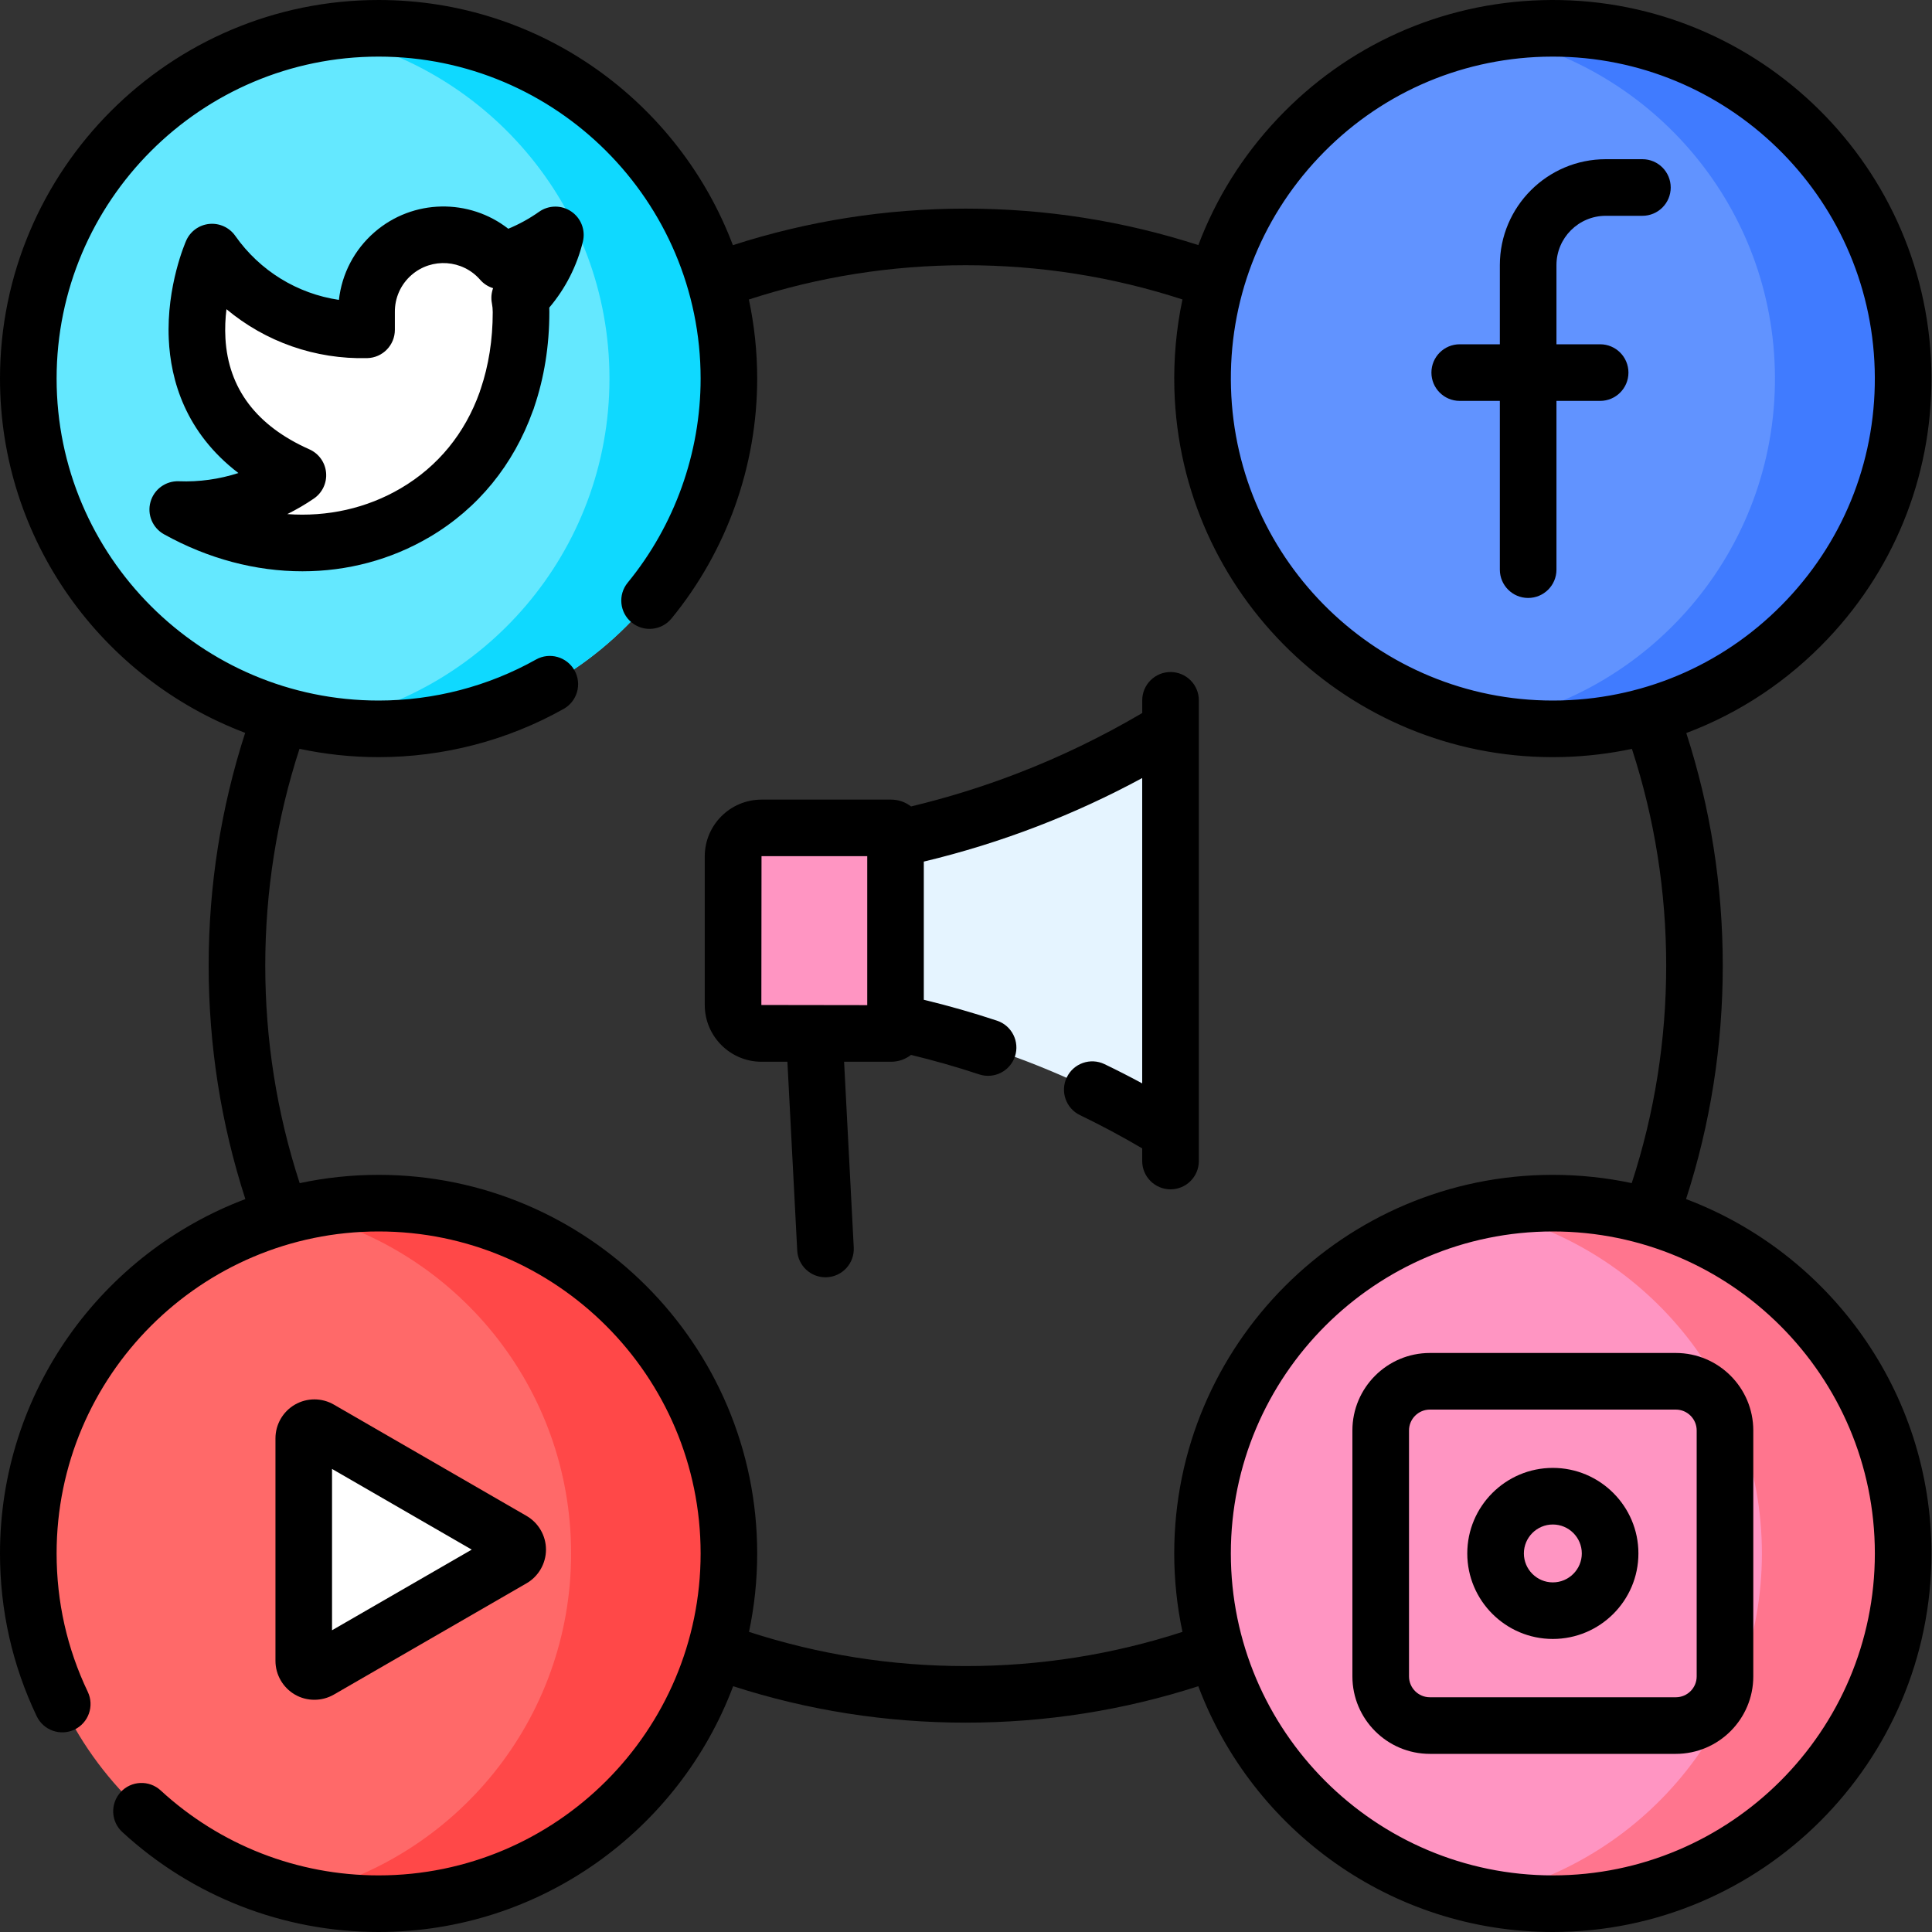 <?xml version="1.0" encoding="UTF-8"?>
<!-- Generated by Pixelmator Pro 2.4.3 -->
<svg width="50" height="50" viewBox="0 0 50 50" xmlns="http://www.w3.org/2000/svg" xmlns:xlink="http://www.w3.org/1999/xlink">
    <rect x="0" y="0" width="50" height="50" fill="#333333" stroke="none"/>
    <g id="social-media-2">
        <path id="Path" fill="#64e8ff" stroke="none" d="M 18.864 9.798 C 18.864 4.791 14.805 0.732 9.798 0.732 C 4.791 0.732 0.732 4.791 0.732 9.798 C 0.732 14.804 4.791 18.863 9.798 18.863 C 14.805 18.863 18.864 14.804 18.864 9.798 Z"/>
        <path id="path1" fill="#0fd9ff" stroke="none" d="M 9.798 0.732 C 9.271 0.732 8.755 0.778 8.253 0.864 C 12.523 1.598 15.773 5.318 15.773 9.798 C 15.773 14.277 12.523 17.997 8.253 18.731 C 8.755 18.817 9.271 18.863 9.798 18.863 C 14.805 18.863 18.864 14.804 18.864 9.798 C 18.864 4.791 14.805 0.732 9.798 0.732 Z"/>
        <path id="path2" fill="#6193ff" stroke="none" d="M 49.253 9.798 C 49.253 4.791 45.194 0.732 40.187 0.732 C 35.181 0.732 31.122 4.791 31.122 9.798 C 31.122 14.804 35.181 18.863 40.187 18.863 C 45.194 18.863 49.253 14.804 49.253 9.798 Z"/>
        <path id="path3" fill="#407bff" stroke="none" d="M 49.25 9.538 C 49.106 4.533 44.933 0.593 39.928 0.736 C 39.451 0.75 38.984 0.8 38.529 0.884 C 42.64 1.645 45.807 5.19 45.932 9.538 C 46.062 14.066 42.848 17.913 38.528 18.711 C 39.149 18.826 39.791 18.878 40.447 18.859 C 45.452 18.716 49.393 14.542 49.25 9.538 Z"/>
        <path id="path4" fill="#ff6969" stroke="none" d="M 18.864 40.203 C 18.864 35.196 14.805 31.137 9.798 31.137 C 4.791 31.137 0.732 35.196 0.732 40.203 C 0.732 45.209 4.791 49.268 9.798 49.268 C 14.805 49.268 18.864 45.209 18.864 40.203 Z"/>
        <path id="path5" fill="#ff4848" stroke="none" d="M 9.798 31.137 C 9.096 31.137 8.413 31.217 7.756 31.369 C 11.78 32.294 14.78 35.898 14.78 40.203 C 14.78 44.507 11.78 48.111 7.756 49.037 C 8.413 49.188 9.096 49.268 9.798 49.268 C 14.805 49.268 18.864 45.209 18.864 40.203 C 18.864 35.196 14.805 31.137 9.798 31.137 Z"/>
        <path id="path6" fill="#ff95c2" stroke="none" d="M 49.253 40.203 C 49.253 35.196 45.194 31.137 40.187 31.137 C 35.181 31.137 31.122 35.196 31.122 40.203 C 31.122 45.209 35.181 49.268 40.187 49.268 C 45.194 49.268 49.253 45.209 49.253 40.203 Z"/>
        <path id="path7" fill="#ff758e" stroke="none" d="M 40.187 31.137 C 39.561 31.137 38.95 31.201 38.36 31.322 C 42.491 32.167 45.598 35.822 45.598 40.203 C 45.598 44.583 42.491 48.238 38.36 49.083 C 38.95 49.204 39.561 49.268 40.187 49.268 C 45.194 49.268 49.253 45.209 49.253 40.203 C 49.253 35.196 45.194 31.137 40.187 31.137 Z"/>
        <path id="path8" fill="#ffffff" stroke="none" d="M 14.083 6.269 C 13.737 6.478 13.366 6.643 12.978 6.759 C 12.257 5.93 11 5.842 10.171 6.564 C 9.729 6.948 9.479 7.507 9.487 8.092 L 9.487 8.536 C 7.978 8.575 6.547 7.894 5.626 6.71 C 5.564 6.63 5.437 6.65 5.403 6.746 C 5.101 7.61 4.277 10.773 7.71 12.299 C 6.94 12.821 6.046 13.125 5.123 13.181 C 4.988 13.19 4.952 13.372 5.075 13.428 C 8.974 15.229 13.485 12.986 13.485 8.079 C 13.484 7.955 13.472 7.832 13.449 7.71 C 13.817 7.347 14.097 6.908 14.27 6.424 C 14.31 6.311 14.185 6.207 14.083 6.269 Z"/>
        <path id="path9" fill="#ffffff" stroke="none" d="M 7.861 40.103 L 7.861 37.224 C 7.861 37.012 8.091 36.879 8.274 36.985 L 10.767 38.425 L 13.26 39.865 C 13.443 39.971 13.443 40.236 13.26 40.342 L 10.767 41.782 L 8.274 43.222 C 8.091 43.328 7.861 43.195 7.861 42.983 Z"/>
        <path id="path10" fill="#ff95c2" stroke="none" d="M 23.061 26.746 L 19.708 26.746 C 19.301 26.746 18.971 26.416 18.971 26.009 L 18.971 22.163 C 18.971 21.756 19.301 21.426 19.708 21.426 L 23.061 21.426 C 23.125 21.426 23.176 21.478 23.176 21.541 L 23.176 26.631 C 23.176 26.694 23.125 26.746 23.061 26.746 Z"/>
        <path id="path11" fill="#e5f4ff" stroke="none" d="M 30.293 29.304 C 29.296 28.693 28.054 28.038 26.574 27.468 C 25.331 26.991 24.179 26.674 23.176 26.458 C 23.176 24.877 23.176 23.295 23.176 21.714 C 24.182 21.5 25.341 21.181 26.591 20.7 C 28.066 20.132 29.303 19.477 30.293 18.868 Z"/>
        <path id="path12" fill="#000000" stroke="none" d="M 43.635 31.032 C 44.265 29.087 44.585 27.058 44.585 24.991 C 44.585 22.931 44.268 20.91 43.641 18.971 C 45.019 18.454 46.271 17.625 47.311 16.524 C 49.108 14.622 50.056 12.133 49.982 9.517 C 49.827 4.117 45.308 -0.15 39.907 0.004 C 37.291 0.079 34.861 1.168 33.064 3.071 C 32.156 4.032 31.466 5.142 31.013 6.343 C 29.074 5.717 27.053 5.399 24.992 5.399 C 22.931 5.399 20.908 5.718 18.967 6.345 C 17.568 2.641 13.986 0 9.798 0 C 4.395 0 0 4.395 0 9.798 C 0 13.985 2.641 17.567 6.345 18.966 C 5.718 20.907 5.4 22.93 5.4 24.991 C 5.4 27.058 5.72 29.087 6.35 31.032 C 2.644 32.43 0 36.013 0 40.202 C 0 41.677 0.32 43.095 0.95 44.416 C 1.125 44.781 1.562 44.936 1.927 44.762 C 2.291 44.588 2.446 44.151 2.272 43.785 C 1.736 42.662 1.465 41.457 1.465 40.202 C 1.465 35.608 5.203 31.87 9.798 31.87 C 14.393 31.87 18.132 35.608 18.132 40.202 C 18.132 44.797 14.393 48.535 9.798 48.535 C 7.702 48.535 5.699 47.754 4.158 46.336 C 3.86 46.062 3.397 46.082 3.123 46.379 C 2.849 46.677 2.868 47.141 3.166 47.414 C 4.979 49.082 7.334 50 9.798 50 C 13.992 50 17.579 47.351 18.974 43.639 C 20.912 44.265 22.933 44.582 24.992 44.582 C 27.052 44.582 29.074 44.265 31.012 43.639 C 32.407 47.351 35.994 50 40.187 50 C 45.59 50 49.986 45.605 49.986 40.202 C 49.986 36.013 47.342 32.43 43.635 31.032 Z M 34.129 4.076 C 35.657 2.458 37.724 1.532 39.949 1.468 C 40.03 1.466 40.11 1.465 40.191 1.465 C 44.676 1.465 48.388 5.047 48.517 9.559 C 48.581 11.784 47.775 13.9 46.246 15.519 C 44.718 17.137 42.651 18.063 40.426 18.127 C 40.345 18.129 40.265 18.13 40.184 18.13 C 35.699 18.13 31.987 14.548 31.858 10.036 C 31.794 7.811 32.6 5.695 34.129 4.076 Z M 24.992 43.118 C 23.072 43.118 21.189 42.819 19.384 42.233 C 19.523 41.577 19.596 40.899 19.596 40.203 C 19.596 34.8 15.201 30.405 9.798 30.405 C 9.098 30.405 8.415 30.479 7.756 30.62 C 7.165 28.808 6.865 26.918 6.865 24.991 C 6.865 23.07 7.163 21.186 7.751 19.379 C 8.411 19.52 9.096 19.595 9.798 19.595 C 11.477 19.595 13.132 19.164 14.588 18.346 C 14.94 18.148 15.066 17.702 14.868 17.349 C 14.67 16.997 14.223 16.871 13.871 17.069 C 12.634 17.763 11.226 18.13 9.798 18.13 C 5.203 18.13 1.465 14.392 1.465 9.798 C 1.465 5.203 5.203 1.465 9.798 1.465 C 14.393 1.465 18.132 5.203 18.132 9.798 C 18.132 11.72 17.461 13.595 16.245 15.079 C 15.988 15.391 16.034 15.853 16.346 16.109 C 16.659 16.366 17.12 16.32 17.377 16.008 C 18.808 14.263 19.596 12.057 19.596 9.797 C 19.596 9.096 19.521 8.411 19.381 7.751 C 21.187 7.163 23.071 6.864 24.992 6.864 C 26.913 6.864 28.797 7.162 30.602 7.75 C 30.442 8.506 30.371 9.286 30.393 10.078 C 30.545 15.383 34.909 19.595 40.184 19.595 C 40.278 19.595 40.373 19.594 40.468 19.591 C 41.068 19.574 41.659 19.502 42.234 19.381 C 42.822 21.186 43.121 23.071 43.121 24.991 C 43.121 26.918 42.82 28.808 42.229 30.619 C 41.57 30.479 40.887 30.405 40.187 30.405 C 34.785 30.405 30.389 34.8 30.389 40.202 C 30.389 40.898 30.463 41.577 30.602 42.233 C 28.796 42.82 26.913 43.118 24.992 43.118 Z M 40.187 48.535 C 35.592 48.535 31.854 44.797 31.854 40.203 C 31.854 35.608 35.592 31.87 40.187 31.87 C 44.783 31.87 48.521 35.608 48.521 40.203 C 48.521 44.797 44.783 48.535 40.187 48.535 Z"/>
        <path id="path13" fill="#000000" stroke="none" d="M 14.785 5.474 C 14.533 5.302 14.201 5.305 13.951 5.481 C 13.702 5.657 13.435 5.804 13.154 5.92 C 12.148 5.133 10.689 5.142 9.69 6.011 C 9.171 6.462 8.846 7.087 8.771 7.761 C 7.696 7.602 6.725 7.01 6.088 6.103 C 5.936 5.887 5.68 5.77 5.418 5.795 C 5.155 5.82 4.926 5.985 4.819 6.226 C 4.798 6.274 4.305 7.4 4.368 8.778 C 4.416 9.833 4.794 11.192 6.17 12.242 C 5.674 12.402 5.151 12.476 4.629 12.455 C 4.29 12.442 3.986 12.663 3.895 12.989 C 3.803 13.316 3.948 13.662 4.244 13.827 C 5.393 14.465 6.624 14.785 7.827 14.785 C 8.982 14.785 10.112 14.49 11.116 13.899 C 12.376 13.158 13.292 12.023 13.789 10.637 C 13.805 10.602 13.818 10.565 13.828 10.527 C 14.083 9.775 14.217 8.95 14.217 8.076 C 14.217 8.038 14.216 7.999 14.215 7.961 C 14.633 7.468 14.931 6.884 15.085 6.253 C 15.157 5.956 15.038 5.646 14.785 5.474 Z M 10.374 12.636 C 9.488 13.157 8.471 13.38 7.435 13.305 C 7.673 13.187 7.902 13.054 8.121 12.904 C 8.341 12.755 8.463 12.498 8.439 12.233 C 8.416 11.968 8.25 11.737 8.007 11.629 C 6.639 11.021 5.908 10.055 5.834 8.756 C 5.819 8.491 5.832 8.235 5.861 8.002 C 6.868 8.844 8.158 9.303 9.505 9.268 C 9.903 9.258 10.219 8.933 10.219 8.536 L 10.219 8.092 C 10.219 8.089 10.219 8.085 10.219 8.082 C 10.214 7.711 10.371 7.359 10.651 7.116 C 11.175 6.661 11.971 6.717 12.426 7.24 C 12.517 7.345 12.634 7.419 12.761 7.458 C 12.717 7.581 12.704 7.715 12.73 7.847 C 12.745 7.924 12.752 8.002 12.752 8.078 C 12.752 8.796 12.645 9.461 12.442 10.062 C 12.431 10.089 12.422 10.118 12.414 10.147 C 12.034 11.212 11.341 12.067 10.374 12.636 Z"/>
        <path id="path14" fill="#000000" stroke="none" d="M 37.777 10.375 L 38.816 10.375 L 38.816 14.743 C 38.816 15.147 39.144 15.475 39.548 15.475 C 39.953 15.475 40.281 15.147 40.281 14.743 L 40.281 10.375 L 41.412 10.375 C 41.816 10.375 42.144 10.047 42.144 9.643 C 42.144 9.238 41.816 8.91 41.412 8.91 L 40.281 8.91 L 40.281 6.861 C 40.281 6.158 40.853 5.585 41.557 5.585 L 42.505 5.585 C 42.91 5.585 43.238 5.257 43.238 4.853 C 43.238 4.448 42.91 4.12 42.505 4.12 L 41.557 4.12 C 40.046 4.12 38.816 5.35 38.816 6.861 L 38.816 8.91 L 37.777 8.91 C 37.373 8.91 37.045 9.238 37.045 9.643 C 37.045 10.047 37.373 10.375 37.777 10.375 Z"/>
        <path id="path15" fill="#000000" stroke="none" d="M 8.136 43.99 C 8.311 43.99 8.485 43.945 8.64 43.856 L 13.626 40.976 C 13.937 40.797 14.13 40.462 14.13 40.103 C 14.13 39.745 13.937 39.41 13.626 39.231 L 8.64 36.351 C 8.33 36.171 7.944 36.171 7.633 36.351 C 7.322 36.53 7.129 36.865 7.129 37.224 L 7.129 42.983 C 7.129 43.342 7.322 43.676 7.633 43.856 C 7.788 43.946 7.962 43.99 8.136 43.99 Z M 8.593 38.016 L 12.208 40.104 L 8.593 42.191 Z"/>
        <path id="path16" fill="#000000" stroke="none" d="M 43.37 35.015 L 37.005 35.015 C 35.899 35.015 35 35.915 35 37.02 L 35 43.385 C 35 44.49 35.899 45.39 37.005 45.39 L 43.37 45.39 C 44.476 45.39 45.375 44.49 45.375 43.385 L 45.375 37.02 C 45.375 35.915 44.476 35.015 43.37 35.015 Z M 43.91 43.385 C 43.91 43.683 43.668 43.925 43.37 43.925 L 37.005 43.925 C 36.707 43.925 36.465 43.683 36.465 43.385 L 36.465 37.02 C 36.465 36.723 36.707 36.48 37.005 36.48 L 43.37 36.48 C 43.668 36.48 43.91 36.723 43.91 37.02 Z"/>
        <path id="path17" fill="#000000" stroke="none" d="M 40.187 37.989 C 38.967 37.989 37.973 38.982 37.973 40.203 C 37.973 41.423 38.967 42.416 40.187 42.416 C 41.408 42.416 42.402 41.423 42.402 40.203 C 42.402 38.982 41.408 37.989 40.187 37.989 Z M 40.187 40.952 C 39.774 40.952 39.438 40.615 39.438 40.203 C 39.438 39.79 39.774 39.454 40.187 39.454 C 40.601 39.454 40.937 39.79 40.937 40.203 C 40.937 40.615 40.601 40.952 40.187 40.952 Z"/>
        <path id="path18" fill="#000000" stroke="none" d="M 31.026 30.048 L 31.026 18.124 C 31.026 17.72 30.698 17.392 30.293 17.392 C 29.889 17.392 29.561 17.72 29.561 18.124 L 29.561 18.453 C 28.529 19.061 27.443 19.587 26.328 20.016 C 25.434 20.361 24.511 20.647 23.578 20.871 C 23.434 20.76 23.256 20.694 23.061 20.694 L 19.708 20.694 C 18.898 20.694 18.239 21.353 18.239 22.163 L 18.239 26.009 C 18.239 26.819 18.898 27.478 19.708 27.478 L 20.378 27.478 L 20.632 32.362 C 20.652 32.753 20.976 33.056 21.363 33.056 C 21.376 33.056 21.389 33.055 21.402 33.055 C 21.806 33.034 22.116 32.689 22.095 32.285 L 21.845 27.478 L 23.061 27.478 C 23.256 27.478 23.434 27.412 23.577 27.301 C 24.172 27.445 24.763 27.613 25.341 27.805 C 25.725 27.932 26.139 27.724 26.267 27.341 C 26.394 26.957 26.186 26.542 25.802 26.415 C 25.182 26.209 24.547 26.028 23.908 25.874 L 23.908 22.298 C 24.908 22.059 25.897 21.752 26.854 21.383 C 27.779 21.027 28.686 20.609 29.56 20.136 L 29.56 28.038 C 29.239 27.864 28.913 27.698 28.585 27.54 C 28.221 27.365 27.783 27.518 27.608 27.883 C 27.433 28.247 27.586 28.685 27.951 28.86 C 28.496 29.123 29.036 29.412 29.56 29.72 L 29.56 30.047 C 29.56 30.452 29.889 30.78 30.293 30.78 C 30.697 30.78 31.026 30.452 31.026 30.048 Z M 19.704 26.009 L 19.708 22.158 L 22.444 22.158 L 22.444 26.013 Z"/>
    </g>
</svg>
